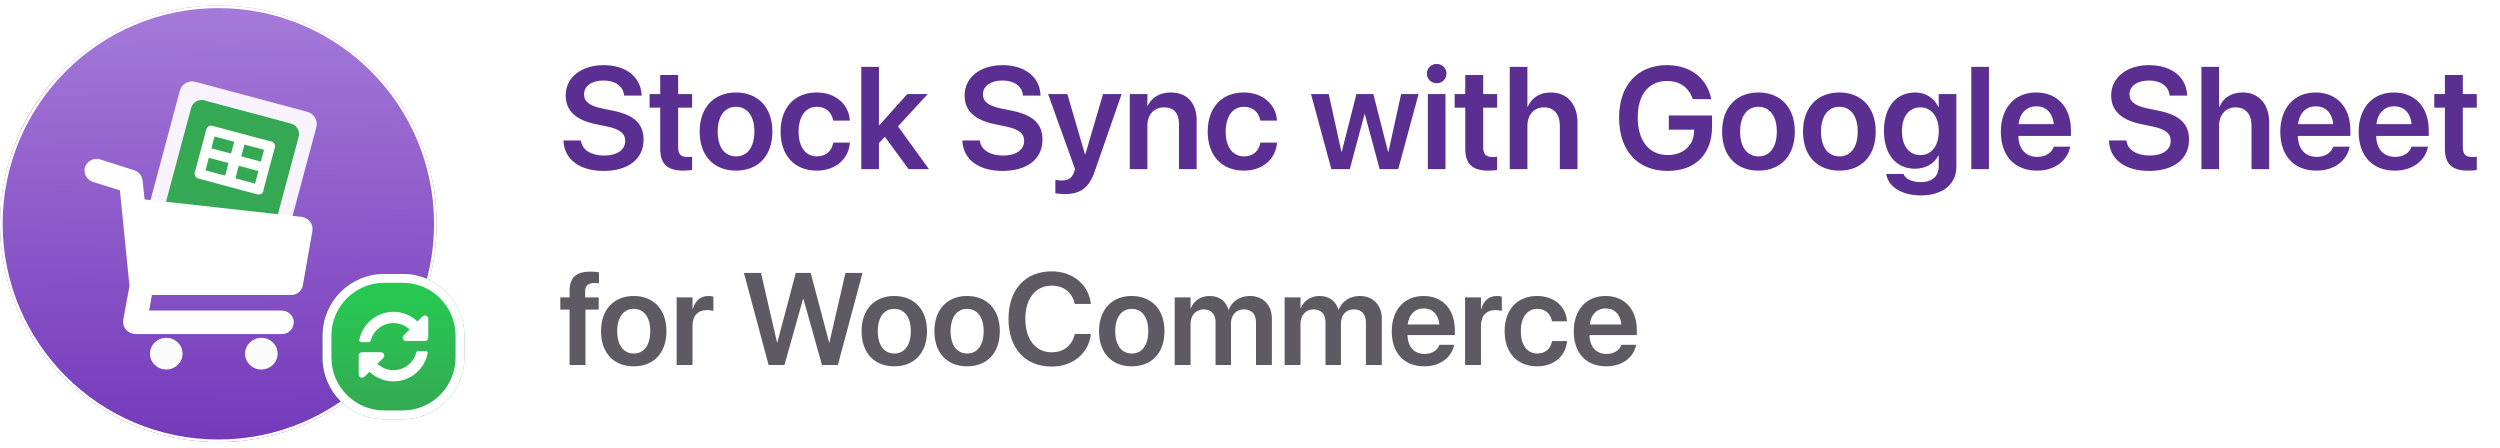<svg width="229" height="41" viewBox="0 0 229 41" fill="none" xmlns="http://www.w3.org/2000/svg">
<path d="M37.256 19.772C37.256 9.574 28.989 1.307 18.791 1.307C8.593 1.307 0.325 9.574 0.325 19.772C0.325 29.971 8.593 38.238 18.791 38.238C28.989 38.238 37.256 29.971 37.256 19.772Z" fill="black"/>
<path fill-rule="evenodd" clip-rule="evenodd" d="M0.181 19.773C0.181 9.496 8.513 1.165 18.79 1.165C29.068 1.165 37.399 9.496 37.399 19.773C37.399 30.051 29.068 38.382 18.79 38.382C8.513 38.382 0.181 30.051 0.181 19.773ZM18.79 2.682C9.351 2.682 1.699 10.334 1.699 19.773C1.699 29.213 9.351 36.865 18.79 36.865C28.23 36.865 35.882 29.213 35.882 19.773C35.882 10.334 28.23 2.682 18.79 2.682Z" fill="#FF631A"/>
<path d="M19.796 28.461C21.444 28.478 23.062 28.02 24.455 27.141C25.849 26.262 26.959 24.999 27.653 23.505C26.761 23.894 25.795 24.085 24.822 24.064C22.99 24.062 21.233 23.333 19.938 22.038C18.642 20.742 17.914 18.986 17.912 17.154C17.93 15.887 18.285 14.647 18.939 13.562C19.593 12.476 20.524 11.584 21.636 10.976C21.026 10.898 20.411 10.863 19.796 10.871C17.464 10.871 15.227 11.798 13.578 13.447C11.928 15.097 11.002 17.333 11.002 19.666C11.002 21.998 11.928 24.235 13.578 25.884C15.227 27.534 17.464 28.46 19.796 28.46V28.461Z" fill="#D7F1E1"/>
<path d="M27.1 14.234C27.61 14.234 28.023 13.821 28.023 13.311C28.023 12.801 27.61 12.388 27.1 12.388C26.59 12.388 26.177 12.801 26.177 13.311C26.177 13.821 26.59 14.234 27.1 14.234Z" fill="white"/>
<path d="M23.407 22.236C23.577 22.236 23.715 22.098 23.715 21.928C23.715 21.758 23.577 21.62 23.407 21.62C23.237 21.62 23.099 21.758 23.099 21.928C23.099 22.098 23.237 22.236 23.407 22.236Z" fill="white"/>
<path d="M21.561 16.08C21.731 16.08 21.869 15.943 21.869 15.773C21.869 15.603 21.731 15.465 21.561 15.465C21.391 15.465 21.253 15.603 21.253 15.773C21.253 15.943 21.391 16.08 21.561 16.08Z" fill="white"/>
<path d="M30.793 20.388C30.963 20.388 31.1 20.25 31.1 20.08C31.1 19.91 30.963 19.773 30.793 19.773C30.623 19.773 30.485 19.91 30.485 20.08C30.485 20.25 30.623 20.388 30.793 20.388Z" fill="white"/>
<path d="M40 20.5C40 31.546 31.046 40.5 20 40.5C8.954 40.5 0 31.546 0 20.5C0 9.454 8.954 0.5 20 0.5C31.046 0.5 40 9.454 40 20.5Z" fill="url(#paint0_linear_2598_2825)"/>
<path fill-rule="evenodd" clip-rule="evenodd" d="M20 40.258C30.912 40.258 39.758 31.412 39.758 20.5C39.758 9.588 30.912 0.742 20 0.742C9.088 0.742 0.242 9.588 0.242 20.5C0.242 31.412 9.088 40.258 20 40.258ZM20 40.5C31.046 40.5 40 31.546 40 20.5C40 9.454 31.046 0.5 20 0.5C8.954 0.5 0 9.454 0 20.5C0 31.546 8.954 40.5 20 40.5Z" fill="white"/>
<g filter="url(#filter0_i_2598_2825)">
<path d="M16.472 8.314C16.638 7.695 17.273 7.328 17.892 7.494L28.153 10.243C28.772 10.409 29.139 11.045 28.973 11.663L26.18 22.086C26.015 22.705 25.379 23.072 24.76 22.906L14.499 20.157C13.88 19.991 13.514 19.355 13.679 18.737L16.472 8.314Z" fill="#F8F3FF"/>
</g>
<path d="M17.509 9.885C17.649 9.363 18.185 9.053 18.707 9.193L26.668 11.326C27.189 11.466 27.499 12.002 27.359 12.524L25.032 21.21C24.892 21.731 24.356 22.041 23.834 21.901L15.873 19.768C15.352 19.628 15.042 19.092 15.182 18.571L17.509 9.885Z" fill="#34A853"/>
<path fill-rule="evenodd" clip-rule="evenodd" d="M20.811 17.062C20.827 17.068 20.843 17.073 20.86 17.077C20.877 17.082 20.893 17.085 20.91 17.088L23.582 17.804C23.821 17.868 24.066 17.726 24.13 17.487C24.142 17.441 24.147 17.394 24.145 17.348L24.637 15.513C24.642 15.498 24.647 15.483 24.651 15.467C24.656 15.452 24.659 15.436 24.661 15.421L25.158 13.567C25.164 13.552 25.169 13.537 25.173 13.521C25.179 13.499 25.183 13.477 25.185 13.454C25.22 13.231 25.081 13.014 24.859 12.954C24.815 12.943 24.771 12.938 24.728 12.939L19.451 11.525C19.213 11.461 18.967 11.603 18.903 11.842L18.902 11.845L18.383 13.784L18.382 13.787L18.381 13.791L17.841 15.805C17.777 16.044 17.919 16.289 18.158 16.353C18.174 16.358 18.19 16.361 18.207 16.364L20.811 17.062ZM24.19 13.722L22.391 13.239L22.101 14.32L23.9 14.803L24.19 13.722ZM20.624 16.085L20.932 14.934L19.131 14.451L18.823 15.602L20.624 16.085ZM23.36 16.818L21.561 16.336L21.869 15.185L23.668 15.667L23.36 16.818ZM21.454 12.989L21.164 14.069L19.363 13.587L19.652 12.506L21.454 12.989Z" fill="white"/>
<g filter="url(#filter1_i_2598_2825)">
<ellipse cx="15.23" cy="32.395" rx="1.492" ry="1.452" fill="#FBFBFB"/>
</g>
<g filter="url(#filter2_i_2598_2825)">
<ellipse cx="23.939" cy="32.395" rx="1.492" ry="1.452" fill="#FBFBFB"/>
</g>
<path d="M28.619 21.13L27.743 26.13C27.635 26.683 27.192 27.018 26.682 27.025H13.912L13.659 28.447H25.829C26.47 28.495 26.905 28.947 26.913 29.525C26.866 30.161 26.412 30.595 25.829 30.603H12.368C11.64 30.537 11.206 29.96 11.285 29.318L11.861 26.199L10.985 17.438L8.495 16.658C7.887 16.418 7.639 15.87 7.781 15.305C8.017 14.716 8.583 14.447 9.141 14.594L12.322 15.603C12.75 15.763 12.997 16.112 13.059 16.52L13.244 18.264L27.674 19.869C28.337 20.012 28.696 20.534 28.619 21.13Z" fill="white"/>
<path d="M29.551 30.742C29.551 27.624 32.078 25.097 35.196 25.097H36.889C40.007 25.097 42.535 27.624 42.535 30.742V32.758C42.535 35.876 40.007 38.403 36.889 38.403H35.196C32.078 38.403 29.551 35.876 29.551 32.758V30.742Z" fill="url(#paint1_linear_2598_2825)"/>
<path fill-rule="evenodd" clip-rule="evenodd" d="M36.889 25.903H35.196C32.524 25.903 30.357 28.07 30.357 30.742V32.758C30.357 35.43 32.524 37.597 35.196 37.597H36.889C39.562 37.597 41.728 35.43 41.728 32.758V30.742C41.728 28.07 39.562 25.903 36.889 25.903ZM35.196 25.097C32.078 25.097 29.551 27.624 29.551 30.742V32.758C29.551 35.876 32.078 38.403 35.196 38.403H36.889C40.007 38.403 42.535 35.876 42.535 32.758V30.742C42.535 27.624 40.007 25.097 36.889 25.097H35.196Z" fill="white"/>
<path d="M37.516 30.174C37.115 29.798 36.593 29.591 36.041 29.592C35.046 29.593 34.187 30.275 33.95 31.221C33.932 31.29 33.871 31.339 33.8 31.339H33.064C32.968 31.339 32.895 31.252 32.912 31.157C33.19 29.681 34.486 28.564 36.043 28.564C36.896 28.564 37.671 28.9 38.243 29.447L38.702 28.988C38.896 28.794 39.228 28.931 39.228 29.206V30.928C39.228 31.098 39.09 31.236 38.92 31.236H37.198C36.923 31.236 36.786 30.904 36.98 30.71L37.516 30.174ZM33.166 32.264H34.887C35.162 32.264 35.3 32.596 35.105 32.79L34.569 33.326C34.971 33.702 35.492 33.908 36.045 33.908C37.039 33.907 37.898 33.225 38.136 32.279C38.153 32.21 38.214 32.161 38.285 32.161H39.021C39.118 32.161 39.191 32.248 39.173 32.343C38.895 33.819 37.599 34.935 36.043 34.935C35.189 34.935 34.414 34.6 33.842 34.053L33.383 34.512C33.189 34.706 32.857 34.569 32.857 34.294V32.572C32.857 32.402 32.995 32.264 33.166 32.264Z" fill="white"/>
<path d="M55.289 15.656C53.141 15.656 51.726 14.643 51.616 12.962L51.609 12.865H53.212L53.225 12.943C53.349 13.748 54.173 14.248 55.348 14.248C56.529 14.248 57.269 13.722 57.269 12.917V12.911C57.269 12.21 56.782 11.833 55.575 11.58L54.569 11.372C52.726 10.989 51.817 10.133 51.817 8.737V8.731C51.824 7.082 53.271 5.966 55.289 5.966C57.334 5.966 58.671 7.043 58.768 8.646L58.775 8.757H57.172L57.159 8.679C57.048 7.861 56.328 7.374 55.276 7.374C54.18 7.381 53.498 7.894 53.498 8.64V8.646C53.498 9.308 54.011 9.698 55.14 9.931L56.153 10.139C58.1 10.542 58.95 11.333 58.95 12.794V12.8C58.95 14.546 57.574 15.656 55.289 15.656ZM62.597 15.63C61.157 15.63 60.475 15.046 60.475 13.631V9.86H59.502V8.614H60.475V6.868H62.117V8.614H63.396V9.86H62.117V13.495C62.117 14.17 62.416 14.384 63.006 14.384C63.162 14.384 63.285 14.364 63.396 14.358V15.572C63.208 15.598 62.922 15.63 62.597 15.63ZM67.42 15.63C65.395 15.63 64.09 14.28 64.09 12.054V12.041C64.09 9.834 65.414 8.471 67.413 8.471C69.419 8.471 70.749 9.821 70.749 12.041V12.054C70.749 14.287 69.438 15.63 67.42 15.63ZM67.426 14.325C68.445 14.325 69.101 13.495 69.101 12.054V12.041C69.101 10.607 68.439 9.782 67.413 9.782C66.407 9.782 65.739 10.613 65.739 12.041V12.054C65.739 13.501 66.394 14.325 67.426 14.325ZM74.825 15.63C72.781 15.63 71.502 14.254 71.502 12.047V12.041C71.502 9.847 72.8 8.471 74.806 8.471C76.617 8.471 77.746 9.62 77.843 10.996L77.85 11.048H76.324L76.311 10.989C76.175 10.321 75.682 9.782 74.825 9.782C73.806 9.782 73.151 10.645 73.151 12.054V12.06C73.151 13.495 73.813 14.325 74.832 14.325C75.649 14.325 76.169 13.839 76.318 13.118L76.331 13.06H77.856L77.85 13.105C77.726 14.54 76.564 15.63 74.825 15.63ZM78.895 15.494V6.128H80.511V11.47H80.543L83.113 8.614H84.982L82.257 11.573L85.093 15.494H83.23L81.056 12.534L80.511 13.105V15.494H78.895ZM91.83 15.656C89.681 15.656 88.266 14.643 88.156 12.962L88.15 12.865H89.753L89.766 12.943C89.889 13.748 90.713 14.248 91.888 14.248C93.069 14.248 93.809 13.722 93.809 12.917V12.911C93.809 12.21 93.323 11.833 92.115 11.58L91.109 11.372C89.266 10.989 88.357 10.133 88.357 8.737V8.731C88.364 7.082 89.811 5.966 91.83 5.966C93.874 5.966 95.211 7.043 95.308 8.646L95.315 8.757H93.712L93.699 8.679C93.589 7.861 92.868 7.374 91.817 7.374C90.72 7.381 90.038 7.894 90.038 8.64V8.646C90.038 9.308 90.551 9.698 91.68 9.931L92.693 10.139C94.64 10.542 95.49 11.333 95.49 12.794V12.8C95.49 14.546 94.114 15.656 91.83 15.656ZM97.502 17.778C97.191 17.778 96.866 17.739 96.671 17.707V16.474C96.795 16.5 96.983 16.532 97.21 16.532C97.827 16.532 98.171 16.357 98.378 15.779L98.476 15.5L96.003 8.614H97.768L99.378 14.118H99.423L101.039 8.614H102.74L100.267 15.727C99.741 17.239 98.937 17.778 97.502 17.778ZM103.486 15.494V8.614H105.102V9.691H105.135C105.492 8.951 106.193 8.471 107.238 8.471C108.75 8.471 109.613 9.445 109.613 11.041V15.494H107.997V11.366C107.997 10.386 107.543 9.834 106.621 9.834C105.693 9.834 105.102 10.509 105.102 11.502V15.494H103.486ZM113.949 15.63C111.904 15.63 110.626 14.254 110.626 12.047V12.041C110.626 9.847 111.924 8.471 113.929 8.471C115.74 8.471 116.869 9.62 116.967 10.996L116.973 11.048H115.448L115.435 10.989C115.299 10.321 114.805 9.782 113.949 9.782C112.93 9.782 112.274 10.645 112.274 12.054V12.06C112.274 13.495 112.936 14.325 113.955 14.325C114.773 14.325 115.292 13.839 115.441 13.118L115.454 13.06H116.98L116.973 13.105C116.85 14.54 115.688 15.63 113.949 15.63ZM121.951 15.494L120.088 8.614H121.711L122.873 13.897H122.905L124.249 8.614H125.8L127.143 13.897H127.182L128.344 8.614H129.941L128.078 15.494H126.377L125.021 10.464H124.989L123.639 15.494H121.951ZM131.602 7.627C131.096 7.627 130.7 7.225 130.7 6.745C130.7 6.251 131.096 5.856 131.602 5.856C132.108 5.856 132.498 6.251 132.498 6.745C132.498 7.225 132.108 7.627 131.602 7.627ZM130.791 15.494V8.614H132.407V15.494H130.791ZM136.34 15.63C134.899 15.63 134.218 15.046 134.218 13.631V9.86H133.244V8.614H134.218V6.868H135.86V8.614H137.138V9.86H135.86V13.495C135.86 14.17 136.158 14.384 136.749 14.384C136.905 14.384 137.028 14.364 137.138 14.358V15.572C136.95 15.598 136.665 15.63 136.34 15.63ZM138.294 15.494V6.128H139.91V9.769H139.949C140.306 8.945 141.039 8.471 142.071 8.471C143.551 8.471 144.498 9.549 144.498 11.21V15.494H142.882V11.528C142.882 10.47 142.35 9.834 141.422 9.834C140.507 9.834 139.91 10.529 139.91 11.528V15.494H138.294ZM152.741 15.656C150.009 15.656 148.308 13.8 148.308 10.775V10.769C148.308 7.796 150.009 5.966 152.709 5.966C154.928 5.966 156.369 7.251 156.726 8.977L156.752 9.081H155.052L155.032 9.01C154.675 8.004 153.864 7.42 152.715 7.42C151.028 7.42 150.015 8.653 150.015 10.756V10.762C150.015 12.911 151.073 14.202 152.76 14.202C154.175 14.202 155.149 13.332 155.181 12.021L155.188 11.879H152.864V10.574H156.823V11.586C156.823 14.131 155.305 15.656 152.741 15.656ZM161.075 15.63C159.05 15.63 157.745 14.28 157.745 12.054V12.041C157.745 9.834 159.069 8.471 161.068 8.471C163.074 8.471 164.404 9.821 164.404 12.041V12.054C164.404 14.287 163.093 15.63 161.075 15.63ZM161.081 14.325C162.1 14.325 162.756 13.495 162.756 12.054V12.041C162.756 10.607 162.093 9.782 161.068 9.782C160.062 9.782 159.394 10.613 159.394 12.041V12.054C159.394 13.501 160.049 14.325 161.081 14.325ZM168.486 15.63C166.461 15.63 165.157 14.28 165.157 12.054V12.041C165.157 9.834 166.481 8.471 168.48 8.471C170.485 8.471 171.816 9.821 171.816 12.041V12.054C171.816 14.287 170.505 15.63 168.486 15.63ZM168.493 14.325C169.512 14.325 170.167 13.495 170.167 12.054V12.041C170.167 10.607 169.505 9.782 168.48 9.782C167.474 9.782 166.805 10.613 166.805 12.041V12.054C166.805 13.501 167.461 14.325 168.493 14.325ZM175.957 17.901C174.133 17.901 172.984 17.071 172.789 15.993L172.777 15.935H174.367L174.386 15.987C174.561 16.383 175.113 16.681 175.957 16.681C177.008 16.681 177.586 16.123 177.586 15.247V14.254H177.553C177.17 14.987 176.392 15.455 175.405 15.455C173.679 15.455 172.569 14.131 172.569 11.989V11.982C172.569 9.808 173.692 8.471 175.431 8.471C176.405 8.471 177.157 8.99 177.547 9.782H177.586V8.614H179.202V15.299C179.202 16.857 177.949 17.901 175.957 17.901ZM175.911 14.209C176.917 14.209 177.592 13.358 177.592 12.021V12.015C177.592 10.684 176.911 9.834 175.911 9.834C174.873 9.834 174.217 10.671 174.217 12.008V12.015C174.217 13.371 174.873 14.209 175.911 14.209ZM180.571 15.494V6.128H182.187V15.494H180.571ZM186.588 15.63C184.524 15.63 183.278 14.261 183.278 12.073V12.067C183.278 9.899 184.543 8.471 186.51 8.471C188.476 8.471 189.697 9.854 189.697 11.931V12.45H184.881C184.907 13.657 185.569 14.371 186.62 14.371C187.425 14.371 187.951 13.943 188.107 13.482L188.12 13.436H189.632L189.612 13.508C189.398 14.566 188.386 15.63 186.588 15.63ZM186.529 9.737C185.673 9.737 185.03 10.314 184.9 11.372H188.126C188.009 10.282 187.386 9.737 186.529 9.737ZM196.855 15.656C194.707 15.656 193.292 14.643 193.182 12.962L193.175 12.865H194.779L194.792 12.943C194.915 13.748 195.739 14.248 196.914 14.248C198.095 14.248 198.835 13.722 198.835 12.917V12.911C198.835 12.21 198.348 11.833 197.141 11.58L196.135 11.372C194.292 10.989 193.383 10.133 193.383 8.737V8.731C193.39 7.082 194.837 5.966 196.855 5.966C198.9 5.966 200.237 7.043 200.334 8.646L200.341 8.757H198.738L198.725 8.679C198.614 7.861 197.894 7.374 196.842 7.374C195.746 7.381 195.064 7.894 195.064 8.64V8.646C195.064 9.308 195.577 9.698 196.706 9.931L197.719 10.139C199.666 10.542 200.516 11.333 200.516 12.794V12.8C200.516 14.546 199.14 15.656 196.855 15.656ZM201.652 15.494V6.128H203.268V9.769H203.307C203.664 8.945 204.397 8.471 205.429 8.471C206.909 8.471 207.856 9.549 207.856 11.21V15.494H206.24V11.528C206.24 10.47 205.708 9.834 204.78 9.834C203.865 9.834 203.268 10.529 203.268 11.528V15.494H201.652ZM212.185 15.63C210.122 15.63 208.875 14.261 208.875 12.073V12.067C208.875 9.899 210.141 8.471 212.108 8.471C214.074 8.471 215.294 9.854 215.294 11.931V12.45H210.479C210.505 13.657 211.167 14.371 212.218 14.371C213.023 14.371 213.548 13.943 213.704 13.482L213.717 13.436H215.229L215.21 13.508C214.996 14.566 213.983 15.63 212.185 15.63ZM212.127 9.737C211.27 9.737 210.628 10.314 210.498 11.372H213.724C213.607 10.282 212.984 9.737 212.127 9.737ZM219.364 15.63C217.3 15.63 216.054 14.261 216.054 12.073V12.067C216.054 9.899 217.319 8.471 219.286 8.471C221.252 8.471 222.473 9.854 222.473 11.931V12.45H217.657C217.683 13.657 218.345 14.371 219.396 14.371C220.201 14.371 220.727 13.943 220.882 13.482L220.895 13.436H222.408L222.388 13.508C222.174 14.566 221.162 15.63 219.364 15.63ZM219.305 9.737C218.449 9.737 217.806 10.314 217.676 11.372H220.902C220.785 10.282 220.162 9.737 219.305 9.737ZM226.075 15.63C224.634 15.63 223.952 15.046 223.952 13.631V9.86H222.979V8.614H223.952V6.868H225.594V8.614H226.873V9.86H225.594V13.495C225.594 14.17 225.893 14.384 226.484 14.384C226.639 14.384 226.763 14.364 226.873 14.358V15.572C226.685 15.598 226.399 15.63 226.075 15.63Z" fill="#5B2E91"/>
<path d="M52.173 33.432V28.362H51.326V27.24H52.173V26.65C52.173 25.441 52.746 24.881 54.089 24.881C54.376 24.881 54.685 24.904 54.866 24.939V25.955C54.749 25.938 54.586 25.926 54.428 25.926C53.861 25.926 53.599 26.189 53.599 26.691V27.24H54.843V28.362H53.628V33.432H52.173ZM58.05 33.555C56.227 33.555 55.053 32.34 55.053 30.336V30.325C55.053 28.339 56.245 27.112 58.044 27.112C59.849 27.112 61.046 28.327 61.046 30.325V30.336C61.046 32.346 59.866 33.555 58.05 33.555ZM58.056 32.381C58.973 32.381 59.563 31.633 59.563 30.336V30.325C59.563 29.034 58.967 28.292 58.044 28.292C57.139 28.292 56.537 29.04 56.537 30.325V30.336C56.537 31.639 57.127 32.381 58.056 32.381ZM61.981 33.432V27.24H63.435V28.309H63.465C63.657 27.562 64.171 27.112 64.884 27.112C65.065 27.112 65.234 27.141 65.345 27.17V28.485C65.223 28.438 65.001 28.403 64.755 28.403C63.932 28.403 63.435 28.923 63.435 29.84V33.432H61.981ZM70.404 33.432L68.143 25.003H69.709L71.175 31.364H71.204L72.892 25.003H74.259L75.947 31.364H75.977L77.443 25.003H79.008L76.748 33.432H75.293L73.593 27.386H73.558L71.858 33.432H70.404ZM81.917 33.555C80.095 33.555 78.921 32.34 78.921 30.336V30.325C78.921 28.339 80.112 27.112 81.911 27.112C83.716 27.112 84.914 28.327 84.914 30.325V30.336C84.914 32.346 83.734 33.555 81.917 33.555ZM81.923 32.381C82.84 32.381 83.43 31.633 83.43 30.336V30.325C83.43 29.034 82.834 28.292 81.911 28.292C81.006 28.292 80.404 29.04 80.404 30.325V30.336C80.404 31.639 80.994 32.381 81.923 32.381ZM88.588 33.555C86.765 33.555 85.591 32.34 85.591 30.336V30.325C85.591 28.339 86.783 27.112 88.582 27.112C90.387 27.112 91.584 28.327 91.584 30.325V30.336C91.584 32.346 90.404 33.555 88.588 33.555ZM88.594 32.381C89.511 32.381 90.101 31.633 90.101 30.336V30.325C90.101 29.034 89.505 28.292 88.582 28.292C87.677 28.292 87.075 29.04 87.075 30.325V30.336C87.075 31.639 87.665 32.381 88.594 32.381ZM96.333 33.578C93.909 33.578 92.379 31.908 92.379 29.215V29.209C92.379 26.516 93.915 24.857 96.333 24.857C98.273 24.857 99.698 26.066 99.92 27.784L99.926 27.842H98.448L98.419 27.731C98.173 26.767 97.431 26.166 96.333 26.166C94.861 26.166 93.921 27.34 93.921 29.209V29.215C93.921 31.09 94.867 32.27 96.333 32.27C97.408 32.27 98.162 31.691 98.436 30.652L98.454 30.593H99.931L99.92 30.652C99.704 32.381 98.273 33.578 96.333 33.578ZM103.67 33.555C101.847 33.555 100.673 32.34 100.673 30.336V30.325C100.673 28.339 101.865 27.112 103.664 27.112C105.469 27.112 106.666 28.327 106.666 30.325V30.336C106.666 32.346 105.487 33.555 103.67 33.555ZM103.676 32.381C104.593 32.381 105.183 31.633 105.183 30.336V30.325C105.183 29.034 104.587 28.292 103.664 28.292C102.759 28.292 102.157 29.04 102.157 30.325V30.336C102.157 31.639 102.747 32.381 103.676 32.381ZM107.601 33.432V27.24H109.056V28.233H109.085C109.348 27.556 109.984 27.112 110.802 27.112C111.667 27.112 112.292 27.567 112.519 28.362H112.554C112.852 27.591 113.588 27.112 114.482 27.112C115.703 27.112 116.503 27.941 116.503 29.18V33.432H115.049V29.542C115.049 28.777 114.651 28.339 113.939 28.339C113.238 28.339 112.759 28.858 112.759 29.606V33.432H111.345V29.466C111.345 28.771 110.925 28.339 110.247 28.339C109.546 28.339 109.056 28.888 109.056 29.641V33.432H107.601ZM117.671 33.432V27.24H119.126V28.233H119.155C119.418 27.556 120.055 27.112 120.872 27.112C121.737 27.112 122.362 27.567 122.59 28.362H122.625C122.923 27.591 123.659 27.112 124.552 27.112C125.773 27.112 126.573 27.941 126.573 29.18V33.432H125.119V29.542C125.119 28.777 124.722 28.339 124.009 28.339C123.308 28.339 122.829 28.858 122.829 29.606V33.432H121.416V29.466C121.416 28.771 120.995 28.339 120.317 28.339C119.617 28.339 119.126 28.888 119.126 29.641V33.432H117.671ZM130.464 33.555C128.606 33.555 127.485 32.322 127.485 30.354V30.348C127.485 28.397 128.624 27.112 130.394 27.112C132.164 27.112 133.262 28.356 133.262 30.225V30.693H128.928C128.951 31.779 129.547 32.422 130.493 32.422C131.217 32.422 131.69 32.036 131.831 31.621L131.842 31.581H133.203L133.186 31.645C132.993 32.597 132.082 33.555 130.464 33.555ZM130.411 28.251C129.64 28.251 129.062 28.771 128.945 29.723H131.848C131.743 28.742 131.182 28.251 130.411 28.251ZM134.202 33.432V27.24H135.657V28.309H135.686C135.879 27.562 136.393 27.112 137.105 27.112C137.286 27.112 137.456 27.141 137.567 27.17V28.485C137.444 28.438 137.222 28.403 136.977 28.403C136.153 28.403 135.657 28.923 135.657 29.84V33.432H134.202ZM140.814 33.555C138.974 33.555 137.824 32.316 137.824 30.33V30.325C137.824 28.35 138.992 27.112 140.797 27.112C142.427 27.112 143.443 28.146 143.531 29.384L143.536 29.431H142.164L142.152 29.378C142.029 28.777 141.586 28.292 140.814 28.292C139.897 28.292 139.307 29.069 139.307 30.336V30.342C139.307 31.633 139.903 32.381 140.82 32.381C141.556 32.381 142.024 31.943 142.158 31.294L142.17 31.242H143.542L143.536 31.282C143.425 32.574 142.38 33.555 140.814 33.555ZM147.135 33.555C145.277 33.555 144.156 32.322 144.156 30.354V30.348C144.156 28.397 145.295 27.112 147.065 27.112C148.834 27.112 149.933 28.356 149.933 30.225V30.693H145.598C145.622 31.779 146.218 32.422 147.164 32.422C147.888 32.422 148.361 32.036 148.502 31.621L148.513 31.581H149.874L149.857 31.645C149.664 32.597 148.753 33.555 147.135 33.555ZM147.082 28.251C146.311 28.251 145.733 28.771 145.616 29.723H148.519C148.414 28.742 147.853 28.251 147.082 28.251Z" fill="#5E5A63"/>
<defs>
<filter id="filter0_i_2598_2825" x="13.639" y="7.454" width="15.373" height="15.492" filterUnits="userSpaceOnUse" color-interpolation-filters="sRGB">
<feFlood flood-opacity="0" result="BackgroundImageFix"/>
<feBlend mode="normal" in="SourceGraphic" in2="BackgroundImageFix" result="shape"/>
<feColorMatrix in="SourceAlpha" type="matrix" values="0 0 0 0 0 0 0 0 0 0 0 0 0 0 0 0 0 0 127 0" result="hardAlpha"/>
<feMorphology radius="0.665" operator="erode" in="SourceAlpha" result="effect1_innerShadow_2598_2825"/>
<feOffset/>
<feGaussianBlur stdDeviation="1.994"/>
<feComposite in2="hardAlpha" operator="arithmetic" k2="-1" k3="1"/>
<feColorMatrix type="matrix" values="0 0 0 0 0.804 0 0 0 0 0.77 0 0 0 0 0.846 0 0 0 0.85 0"/>
<feBlend mode="normal" in2="shape" result="effect1_innerShadow_2598_2825"/>
</filter>
<filter id="filter1_i_2598_2825" x="13.738" y="30.943" width="2.984" height="2.903" filterUnits="userSpaceOnUse" color-interpolation-filters="sRGB">
<feFlood flood-opacity="0" result="BackgroundImageFix"/>
<feBlend mode="normal" in="SourceGraphic" in2="BackgroundImageFix" result="shape"/>
<feColorMatrix in="SourceAlpha" type="matrix" values="0 0 0 0 0 0 0 0 0 0 0 0 0 0 0 0 0 0 127 0" result="hardAlpha"/>
<feOffset/>
<feGaussianBlur stdDeviation="3.988"/>
<feComposite in2="hardAlpha" operator="arithmetic" k2="-1" k3="1"/>
<feColorMatrix type="matrix" values="0 0 0 0 0 0 0 0 0 0 0 0 0 0 0 0 0 0 0.13 0"/>
<feBlend mode="normal" in2="shape" result="effect1_innerShadow_2598_2825"/>
</filter>
<filter id="filter2_i_2598_2825" x="22.448" y="30.943" width="2.984" height="2.903" filterUnits="userSpaceOnUse" color-interpolation-filters="sRGB">
<feFlood flood-opacity="0" result="BackgroundImageFix"/>
<feBlend mode="normal" in="SourceGraphic" in2="BackgroundImageFix" result="shape"/>
<feColorMatrix in="SourceAlpha" type="matrix" values="0 0 0 0 0 0 0 0 0 0 0 0 0 0 0 0 0 0 127 0" result="hardAlpha"/>
<feOffset/>
<feGaussianBlur stdDeviation="3.988"/>
<feComposite in2="hardAlpha" operator="arithmetic" k2="-1" k3="1"/>
<feColorMatrix type="matrix" values="0 0 0 0 0 0 0 0 0 0 0 0 0 0 0 0 0 0 0.13 0"/>
<feBlend mode="normal" in2="shape" result="effect1_innerShadow_2598_2825"/>
</filter>
<linearGradient id="paint0_linear_2598_2825" x1="20" y1="-10.253" x2="20.645" y2="59.336" gradientUnits="userSpaceOnUse">
<stop stop-color="#B38BE2"/>
<stop offset="1" stop-color="#5C1BAB"/>
</linearGradient>
<linearGradient id="paint1_linear_2598_2825" x1="36.043" y1="25.097" x2="36.043" y2="38.403" gradientUnits="userSpaceOnUse">
<stop stop-color="#25CD52"/>
<stop offset="1" stop-color="#34A853"/>
</linearGradient>
</defs>
</svg>
